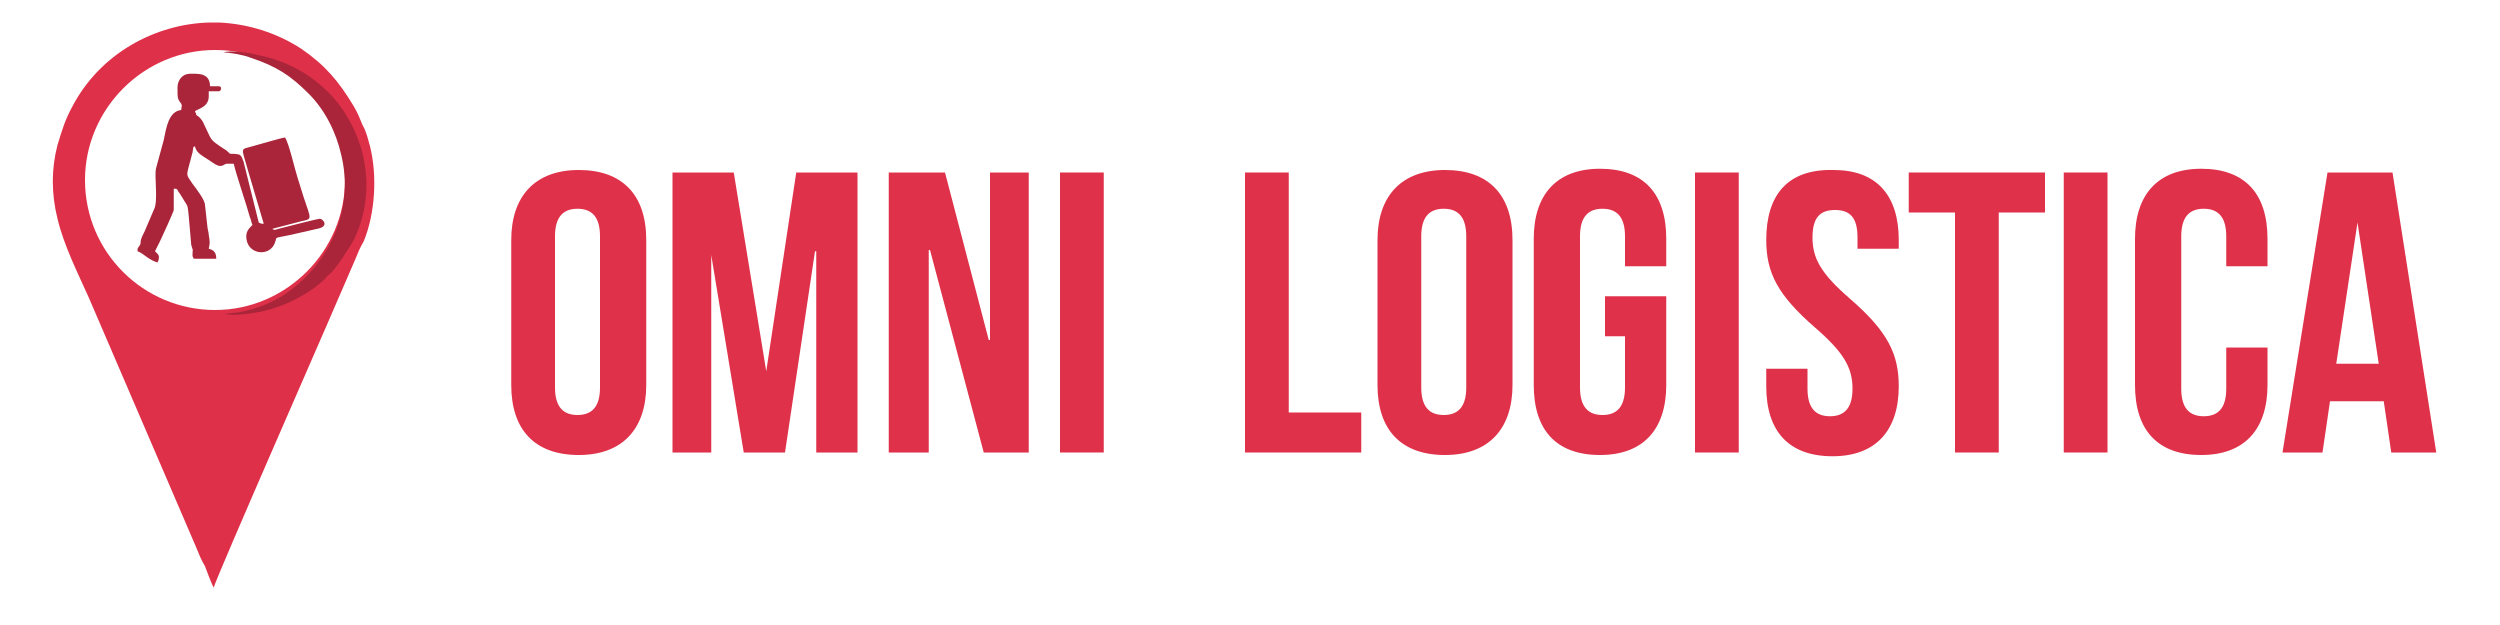 <?xml version="1.0" encoding="utf-8"?>
<!-- Generator: Adobe Illustrator 19.0.0, SVG Export Plug-In . SVG Version: 6.00 Build 0)  -->
<svg version="1.1" id="Layer_1" xmlns="http://www.w3.org/2000/svg" xmlns:xlink="http://www.w3.org/1999/xlink" x="0px" y="0px"
	 viewBox="-439 651 200 50" style="enable-background:new -439 651 200 50;" xml:space="preserve">
<style type="text/css">
	.st0{fill:#DF3049;}
	.st1{fill:#AA2539;}
	.st2{fill:#DF314A;}
</style>
<path class="st0" d="M-421.9,698c0.1-0.6,9.6-22.2,11.3-26.2c0.2-0.5,0.4-1,0.7-1.5c0.9-2.2,1.1-5.2,0.5-7.6
	c-0.2-0.7-0.3-1.2-0.6-1.7c-0.2-0.5-0.4-1-0.7-1.5c-1.2-2-2.3-3.3-4.2-4.6c-2-1.3-4.3-2-6.6-2.1h-0.7c-4.4,0.1-8.8,2.5-11,6.7
	c-0.6,1.1-0.8,1.8-1.2,3.1c-0.5,1.9-0.5,3.9,0,5.9c0.5,2.1,1.6,4.3,2.5,6.3l8.6,20c0.2,0.5,0.4,1,0.7,1.5
	C-422.5,696.6-422,697.9-421.9,698L-421.9,698z M-421.8,655c5.8,0,10.4,4.7,10.4,10.4c0,5.7-4.7,10.4-10.4,10.4
	c-5.7,0-10.4-4.6-10.4-10.4C-432.2,659.7-427.5,655-421.8,655z"/>
<path class="st1" d="M-424.8,658c0,0.9,0,0.9,0.3,1.3c0.1,0.2,0,0.2,0,0.5c-1,0.1-1.2,1.4-1.4,2.4l-0.6,2.2
	c-0.2,0.6,0.2,2.7-0.2,3.4l-0.6,1.4c-0.1,0.3-0.3,0.6-0.4,0.9c-0.1,0.3,0,0.3-0.1,0.5c-0.2,0.3-0.2,0.2-0.2,0.5
	c0.3,0.1,0.5,0.3,0.8,0.5c0.3,0.2,0.5,0.3,0.8,0.4c0.1-0.2,0.2-0.5,0-0.7c-0.1-0.1-0.1-0.1-0.2-0.2l0.4-0.8c0.2-0.4,1.1-2.4,1.1-2.5
	v-1.7c0.3,0,0.2,0,0.3,0.1c0,0,0.1,0.2,0.2,0.3c0.1,0.2,0.2,0.3,0.3,0.5c0.4,0.6,0.3,0.5,0.4,1.3l0.2,2.3c0.2,0.7,0.1,0.1,0.1,0.8
	c0,0.1,0,0.1,0.1,0.3h1.8c0-0.5-0.2-0.7-0.6-0.8c0.1-0.5,0.1-0.5,0-1.1c0-0.2-0.1-0.5-0.1-0.6l-0.2-1.8c0-0.4-0.7-1.3-1-1.7
	c-0.6-0.9-0.5-0.5,0-2.5c0.1-0.5,0-0.4,0.2-0.5c0.1,0.6,0.7,0.8,1.4,1.3s0.8,0.2,1.1,0.1c0.2,0,0.3,0,0.6,0c0.2,0.9,1,3.2,1.3,4.3
	c0.1,0.2,0.1,0.4,0.2,0.6c-0.1,0.1-0.5,0.4-0.5,0.9c0,1.5,1.9,1.7,2.3,0.5c0.2-0.5-0.2-0.3,1.2-0.6l2.2-0.5c1-0.2,0.4-0.8,0.2-0.8
	c-0.2,0-2.5,0.6-2.9,0.7c-0.5,0.1-0.8,0.3-0.9,0.1l2.3-0.6c0.9-0.2,0.8-0.1,0.2-1.9c-0.2-0.6-0.3-1-0.5-1.6c-0.2-0.6-0.7-2.8-1-3.2
	c-0.2,0-2.2,0.6-2.6,0.7c-1,0.3-0.9,0-0.4,1.8l1.3,4.4c-0.2,0-0.2,0-0.4-0.1l-1.2-4.8c0-0.1-0.1-0.2-0.1-0.3
	c-0.1-0.2-0.1-0.2-0.2-0.3c-0.2-0.1-0.6-0.1-0.8-0.1c-0.1-0.1-0.3-0.3-0.5-0.4c-1.2-0.8-0.9-0.6-1.6-2c-0.1-0.3-0.4-0.6-0.6-0.7
	c0-0.2-0.1-0.2-0.1-0.3c0.2-0.2,1.1-0.3,1.1-1.2v-0.4h0.8c0.2,0,0.3-0.4,0-0.4h-0.7c0-1.1-1-1-1.6-1
	C-424.4,656.9-424.8,657.4-424.8,658z"/>
<path class="st1" d="M-421,676.1c0.4,0.2,2,0,2.5-0.1c1.9-0.3,4.2-1.4,5.5-2.7c0.1-0.1,0.1-0.2,0.3-0.3c0.6-0.5,1.6-2.1,2-2.8
	c1.7-3.5,1.2-7.5-1-10.6c-1.6-2.2-4-3.7-6.7-4.2c-0.6-0.2-2.3-0.4-2.7-0.2c0.5,0,1.6,0.2,2.1,0.4c2.1,0.7,3.2,1.4,4.7,2.9
	c1.3,1.3,2.2,3.1,2.6,4.9c1,4.1-0.7,8.2-3.9,10.7c-1.3,1-2.7,1.6-4.4,1.9C-420.2,676-420.8,676.1-421,676.1z"/>
<path class="st2" d="M-394.6,669.9c0-1.6,0.7-2.2,1.8-2.2c1.1,0,1.8,0.6,1.8,2.2V682c0,1.6-0.7,2.2-1.8,2.2c-1.1,0-1.8-0.6-1.8-2.2
	V669.9L-394.6,669.9z M-398.1,681.8c0,3.6,1.9,5.6,5.4,5.6s5.4-2.1,5.4-5.6v-11.6c0-3.6-1.9-5.6-5.4-5.6s-5.4,2.1-5.4,5.6V681.8z"/>
<polygon class="st2" points="-380.3,664.8 -385.2,664.8 -385.2,687.2 -382.1,687.2 -382.1,671.4 -382.1,671.4 -379.5,687.2 
	-376.2,687.2 -373.8,671.1 -373.7,671.1 -373.7,687.2 -370.4,687.2 -370.4,664.8 -375.3,664.8 -377.7,680.7 -377.7,680.7 "/>
<polygon class="st2" points="-360.3,687.2 -356.7,687.2 -356.7,664.8 -359.8,664.8 -359.8,678.2 -359.9,678.2 -363.4,664.8 
	-367.9,664.8 -367.9,687.2 -364.7,687.2 -364.7,671 -364.6,671 "/>
<rect x="-354.2" y="664.8" class="st2" width="3.5" height="22.4"/>
<polygon class="st2" points="-339.4,687.2 -330.1,687.2 -330.1,684 -335.9,684 -335.9,664.8 -339.4,664.8 "/>
<path class="st2" d="M-325.3,669.9c0-1.6,0.7-2.2,1.8-2.2s1.8,0.6,1.8,2.2V682c0,1.6-0.7,2.2-1.8,2.2s-1.8-0.6-1.8-2.2V669.9
	L-325.3,669.9z M-328.8,681.8c0,3.6,1.9,5.6,5.4,5.6s5.4-2.1,5.4-5.6v-11.6c0-3.6-1.9-5.6-5.4-5.6s-5.4,2.1-5.4,5.6V681.8z"/>
<path class="st2" d="M-310.6,677.9h1.6v4.1c0,1.6-0.7,2.2-1.8,2.2c-1.1,0-1.8-0.6-1.8-2.2v-12.1c0-1.6,0.7-2.2,1.8-2.2
	c1.1,0,1.8,0.6,1.8,2.2v2.4h3.3v-2.2c0-3.6-1.8-5.6-5.3-5.6s-5.3,2.1-5.3,5.6v11.7c0,3.6,1.8,5.6,5.3,5.6s5.3-2.1,5.3-5.6v-7.1h-4.9
	L-310.6,677.9L-310.6,677.9z"/>
<rect x="-303.4" y="664.8" class="st2" width="3.5" height="22.4"/>
<path class="st2" d="M-297.7,670.2c0,2.6,0.9,4.4,3.9,7c2.3,2,3,3.2,3,4.9c0,1.6-0.7,2.2-1.8,2.2s-1.8-0.6-1.8-2.2v-1.6h-3.3v1.4
	c0,3.6,1.8,5.6,5.3,5.6s5.3-2.1,5.3-5.6c0-2.6-0.9-4.4-3.9-7c-2.3-2-3-3.2-3-4.9c0-1.6,0.6-2.2,1.8-2.2c1.2,0,1.8,0.6,1.8,2.2v0.9
	h3.3v-0.7c0-3.6-1.8-5.6-5.2-5.6C-296,664.5-297.7,666.6-297.7,670.2z"/>
<polygon class="st2" points="-286.3,668 -282.6,668 -282.6,687.2 -279.1,687.2 -279.1,668 -275.4,668 -275.4,664.8 -286.3,664.8 "/>
<rect x="-273.9" y="664.8" class="st2" width="3.5" height="22.4"/>
<path class="st2" d="M-260.9,678.9v3.2c0,1.6-0.7,2.2-1.8,2.2c-1.1,0-1.8-0.6-1.8-2.2v-12.2c0-1.6,0.7-2.2,1.8-2.2
	c1.1,0,1.8,0.6,1.8,2.2v2.4h3.3v-2.2c0-3.6-1.8-5.6-5.3-5.6s-5.3,2.1-5.3,5.6v11.7c0,3.6,1.8,5.6,5.3,5.6s5.3-2.1,5.3-5.6v-3h-3.3
	V678.9z"/>
<path class="st2" d="M-247.6,664.8h-5.2l-3.6,22.4h3.2l0.6-4.1h4.3l0.6,4.1h3.6L-247.6,664.8L-247.6,664.8z M-250.4,668.8
	L-250.4,668.8l1.7,11.3h-3.4L-250.4,668.8z"/>
</svg>
